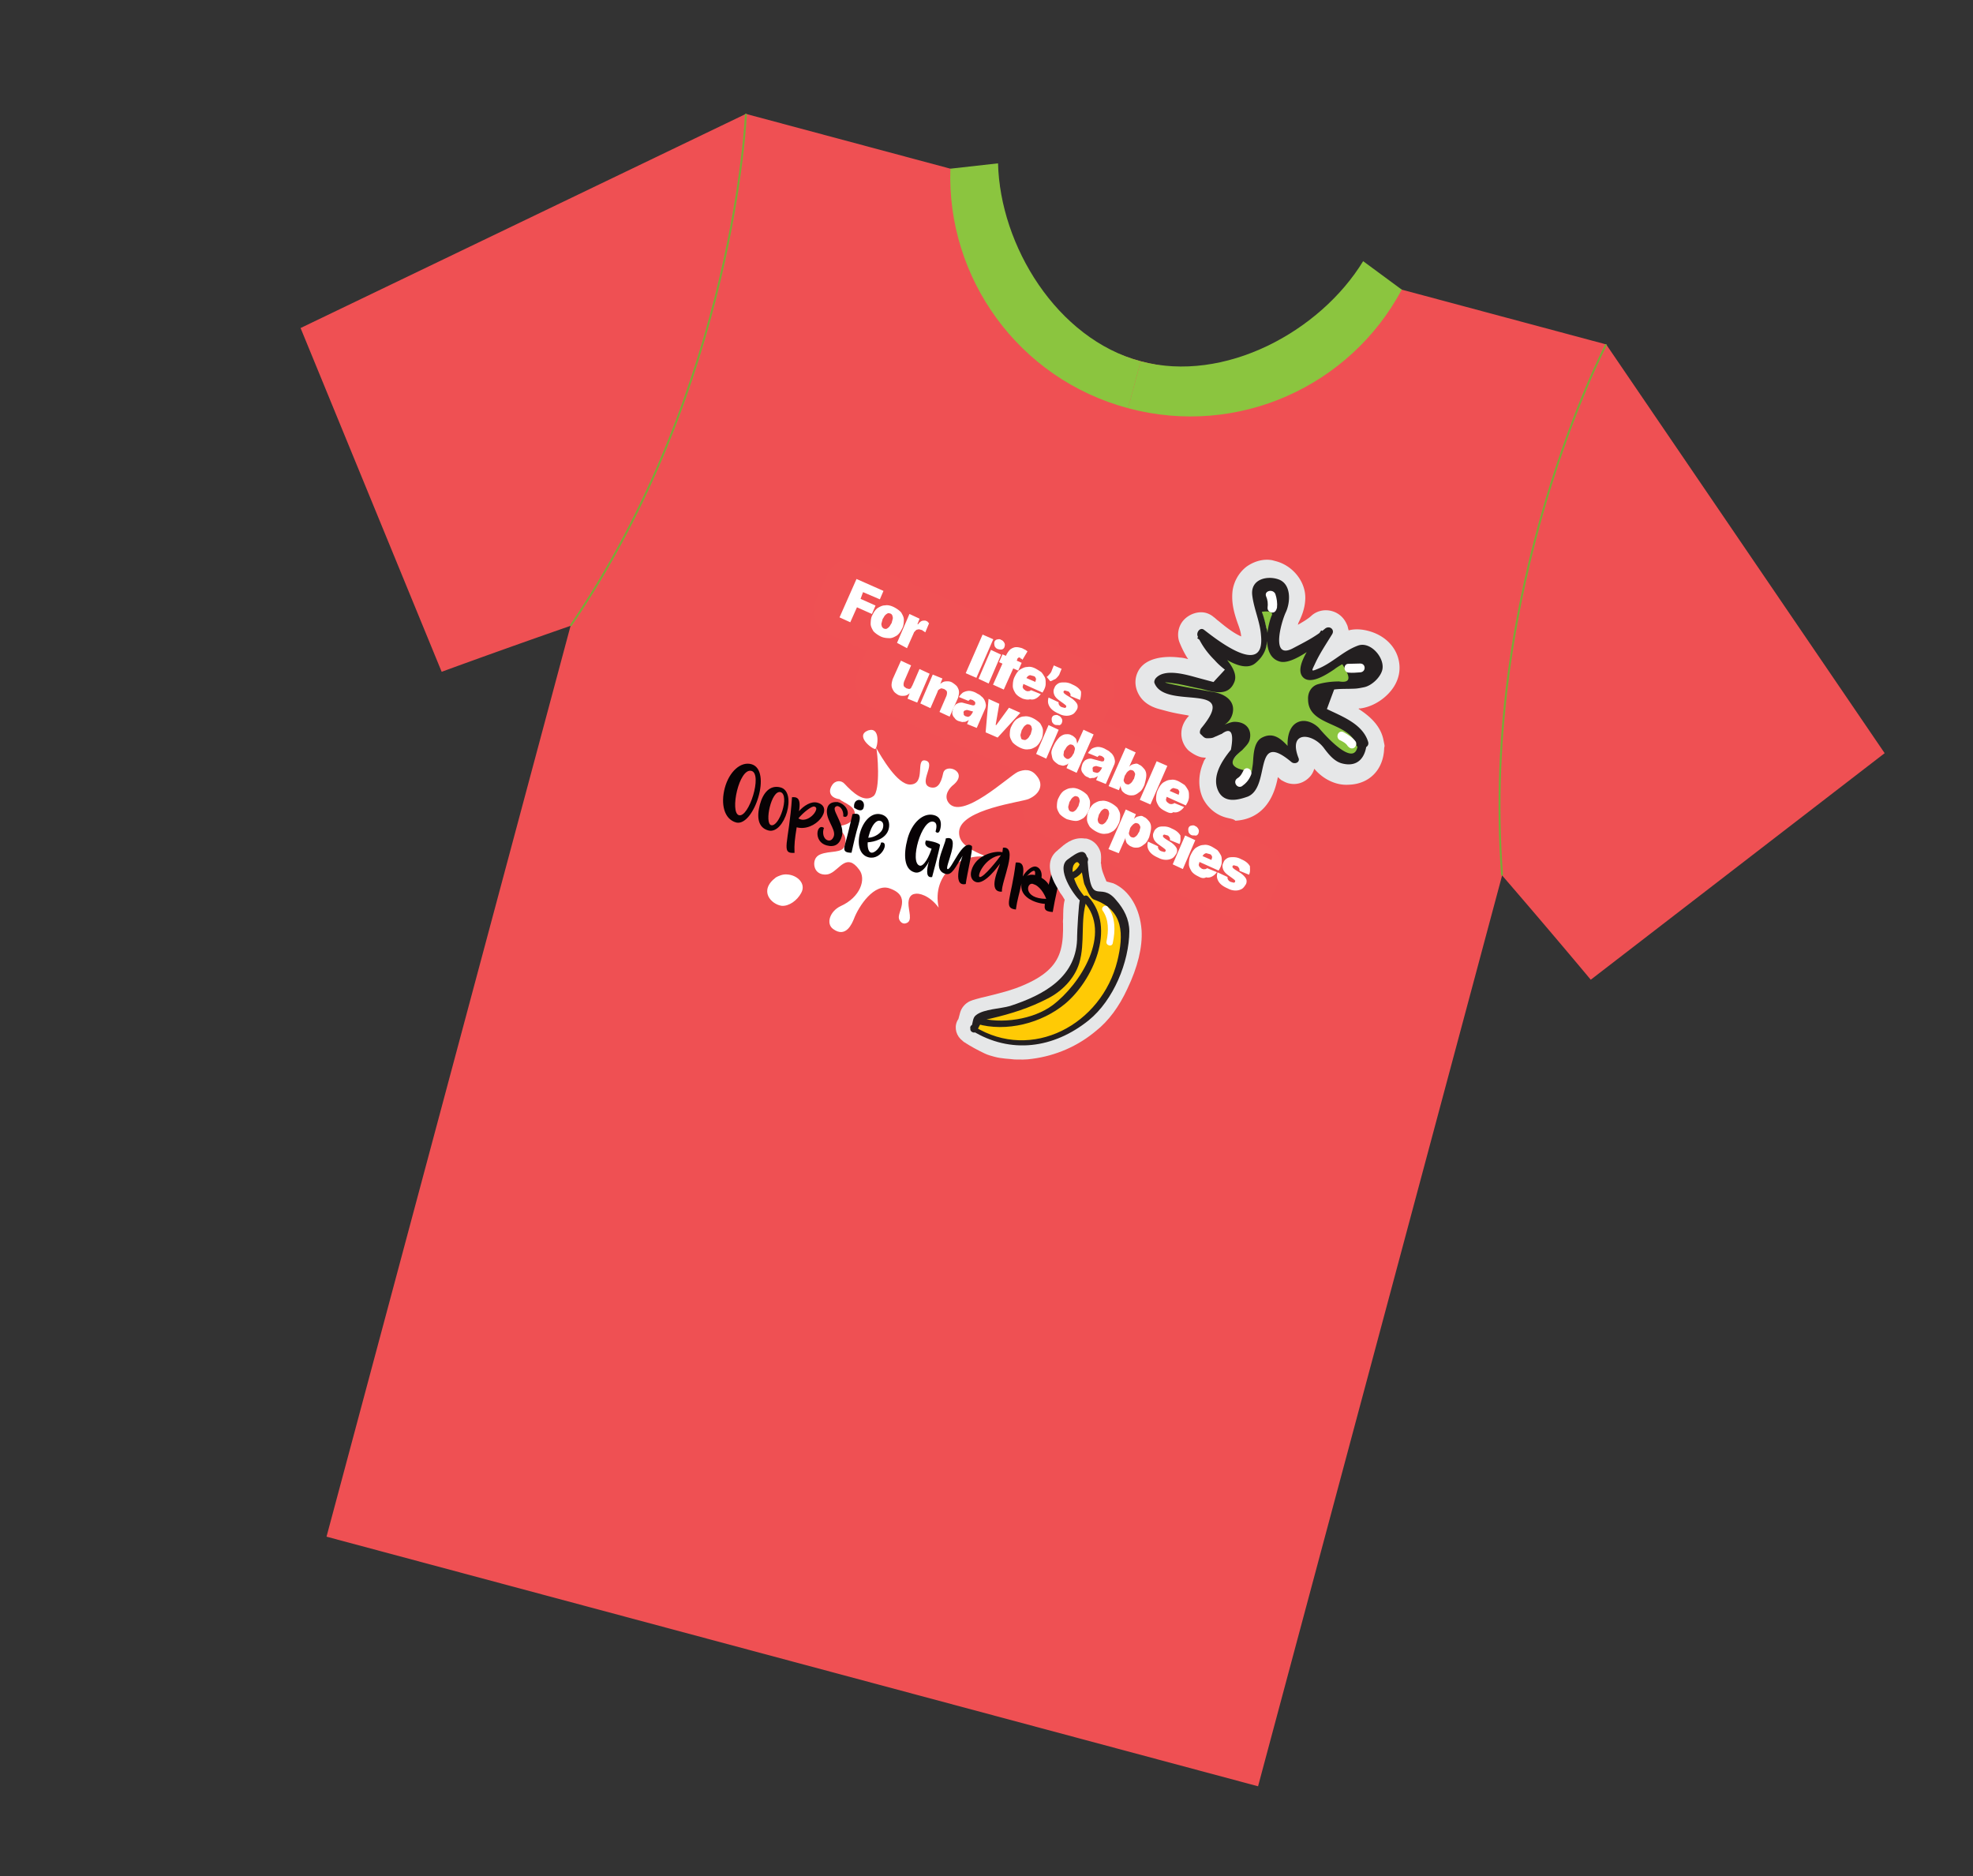 <svg width="652" height="620" viewBox="0 0 652 620" fill="none" xmlns="http://www.w3.org/2000/svg"><rect x="0" y="0" width="652" height="620" fill="#333333" stroke="none"/><g clip-path="url(#clip0)"><path d="M530.786 113.812l-83.674-22.42c-14.2 23.245-42.479 35.4-70.164 27.982-27.685-7.418-46.098-32.085-46.773-59.315L246.5 37.639l-50.854 142.684-87.744 327.467 153.919 41.242 153.919 41.243 87.745-327.467 27.301-148.996z" fill="#EF5053"/><path d="M376.948 119.374c-27.685-7.418-46.461-38.168-47.136-65.399l-15.752 1.766c-1.24 36.03 22.368 69.404 58.73 79.148l4.158-15.515z" fill="#8BC53F"/><path d="M376.948 119.374c27.685 7.418 59.32-9.825 73.52-33.07l12.759 9.406c-16.941 31.822-54.074 48.922-90.436 39.179l4.157-15.515z" fill="#8BC53F"/><path d="M246.501 37.638s-3.664 89.701-57.949 169.163a2851.226 2851.226 0 00-42.601 15.192L99.329 108.397l147.172-70.759zm284.285 76.174s-41.678 79.515-34.396 175.474a2855.634 2855.634 0 0129.297 34.457l97.118-74.859-92.019-135.072z" fill="#EF5053"/><path d="M246.5 37.638s-3.663 89.701-57.948 169.163m342.234-92.989s-41.678 79.515-34.396 175.474" stroke="#78AB37" stroke-width=".628" stroke-miterlimit="10"/><path d="M418.415 279.479l-15.863-6.911 2.862-6.55c1.895-4.592-.04-9.766-4.626-11.66l-36.256-15.923 2.973-6.964c1.894-4.591-.041-9.766-4.626-11.66l-78.076-34.223c-4.586-1.894-9.756.046-11.65 4.638l-3.457 7.943c-1.895 4.592.04 9.766 4.626 11.66l12.104 5.239-2.973 6.963c-1.895 4.592.04 9.766 4.626 11.66l53.51 23.429-2.862 6.549c-1.895 4.592.04 9.767 4.625 11.661l64.224 28.072c4.585 1.894 9.755-.046 11.65-4.638l3.457-7.942c2.197-4.068.111-9.505-4.268-11.343z" fill="#EF5153"/><path d="M324.708 209.695l-5.578 12.754 3.527 1.544 5.578-12.754-3.527-1.544zm-1.341 14.606l4.107-9.542 3.346 1.562-4.107 9.542-3.346-1.562zm6.395-9.816c-.413-.111-.771-.428-1.073-.953-.096-.469-.192-.938-.081-1.352.111-.413.428-.772.897-.868.469-.096.937-.192 1.295.126.413.11.771.428 1.073.952.303.525.192.938.081 1.352a1.177 1.177 0 01-.897.868c-.469.097-.882-.014-1.295-.125zm7.861 4.545l-1.134 2.579-6.334-2.806 1.134-2.579 6.334 2.806zm-9.463 7.22l4.424-9.9c.428-.772.801-1.338 1.381-1.847.524-.303 1.048-.606 1.723-.647.675-.041 1.295.125 1.915.291.413.111.771.428 1.184.539.358.318.771.428.715.635l-1.602 2.675c-.207-.055-.151-.262-.358-.318-.206-.055-.413-.11-.358-.317-.413-.111-.619-.166-.675.041-.262.151-.262.151-.373.565l-4.424 9.9-3.552-1.617zm9.831 4.63c-.978-.484-1.749-.912-2.409-1.754-.453-.787-.907-1.573-.892-2.456.015-.883.086-1.973.57-2.952.483-.979.912-1.751 1.753-2.412.786-.455 1.572-.909 2.454-.895.938-.192 1.764.03 2.742.513.771.429 1.335.801 1.899 1.174.509.58.812 1.105 1.114 1.629.302.525.343 1.2.328 2.083.04.676-.182 1.504-.61 2.276l-.429.772-8.495-3.829.76-2.013 5.357 2.322.222-.827c.055-.207-.096-.469-.247-.731-.151-.263-.358-.318-.771-.429l-.827-.221c-.206-.056-.468.096-.73.247-.262.152-.318.359-.635.717l-.968 1.958-.221.828c-.056.206.095.469.247.731.151.262.564.373.715.635l.62.166c.206.055.469-.096.675-.041l.524-.303 3.195 1.3a4.667 4.667 0 01-1.476 1.378c-.525.303-1.255.551-2.082.329-.73.248-1.557.026-2.383-.195zm12.829-9.865l-.65 1.599c-.11.414-.428.772-.745 1.131-.318.358-.635.716-1.104.812-.524.303-.786.455-1.255.551l-1.169-1.422c.262-.151.58-.51.897-.868.318-.358.635-.717.801-1.337l.65-1.6 2.575 1.134zm6.103 10.281l-3.195-1.299c.056-.207.111-.414-.04-.676.055-.207-.151-.262-.302-.524-.152-.263-.358-.318-.565-.373l-.826-.222c-.207-.055-.469.096-.524.303-.056.207-.056.207.095.469.152.263.358.318.716.635l1.9 1.175c.922.69 1.431 1.27 1.733 1.794.303.525.287 1.408-.085 1.973-.373.565-.746 1.13-1.27 1.433a4.141 4.141 0 01-2.137.537 5.203 5.203 0 01-2.479-.665c-1.391-.594-2.52-1.34-3.124-2.389-.605-1.049-.59-1.932-.313-2.966l3.346 1.562c-.111.413.041.676.192.938.151.262.509.58.922.69l.826.222c.207.055.469-.096.524-.303.056-.207.111-.414-.095-.469-.152-.262-.358-.318-.716-.635l-1.487-1.064c-.922-.69-1.431-1.27-1.678-2.002-.246-.731-.287-1.407.142-2.179.166-.62.745-1.13 1.269-1.433.524-.303 1.2-.344 2.082-.33a5.207 5.207 0 012.479.665c1.391.594 2.313 1.285 2.917 2.334.041.675.026 1.558-.307 2.799zm-55.385-4.862l2.323-5.364 3.346 1.561-4.107 9.542-3.194-1.299.705-1.807c-.579.51-1.103.813-1.779.854-.675.041-1.35.082-2.121-.347-.565-.373-1.129-.746-1.431-1.27-.303-.524-.605-1.049-.645-1.725-.041-.676.126-1.296.347-2.124l2.752-6.136 3.346 1.562-2.323 5.364c-.111.413-.222.827-.126 1.296.095.469.509.58.866.898l.827.221c.206.055.468-.096.73-.248.111-.413.429-.772.484-.978zm8.264 2.214l-2.323 5.364-3.346-1.562 4.107-9.542 3.195 1.3-.706 1.806c.58-.51 1.104-.813 1.779-.854.676-.04 1.351-.081 2.122.347.564.373 1.129.746 1.637 1.326.303.524.605 1.049.645 1.725.041.676-.126 1.296-.347 2.124l-2.752 6.136-3.346-1.562 2.323-5.364c.111-.414.222-.827.126-1.297-.095-.469-.508-.579-.866-.897l-.827-.221c-.206-.056-.468.096-.73.247-.524.303-.58.51-.691.924z" fill="#fff"/><path d="M316.953 238.324c-.62-.166-1.184-.539-1.487-1.063a2.581 2.581 0 01-.756-1.311c-.095-.47.071-1.09.237-1.711.166-.62.484-.979.801-1.337.318-.358.786-.455 1.048-.606.469-.096.938-.192 1.351-.082l1.446.388 1.446.387c.414.111.62.166.882.015.207.055.262-.152.318-.358.055-.207.111-.414-.041-.676-.151-.263-.357-.318-.715-.636l-.827-.221c-.262.151-.524.303-.579.51l-3.195-1.3c.373-.565.69-.923 1.27-1.433a4.661 4.661 0 011.93-.592c.675-.04 1.708.236 2.479.665.565.373 1.184.539 1.693 1.119.565.373.867.897 1.018 1.159.303.525.398.994.494 1.463.096.469-.015.883-.126 1.296l-2.862 6.55-3.195-1.299.595-1.393c-.318.358-.786.454-1.048.606-.262.151-.676.041-1.144.137l-1.033-.277zm2-1.681l.827.221c.206.056.468-.096.73-.247.262-.152.318-.359.635-.717l.429-.772-.414-.111-.413-.111-.413-.11-.413-.111c-.207-.055-.62-.166-.676.041-.206-.056-.468.096-.468.096-.262.152-.262.151-.318.358-.055.207-.11.414.041.676-.111.414.095.469.453.787zm18.232-1.101l-7.508 8.187-3.966-1.728.967-11.048 3.553 1.617-1.21 6.992.207.056 4.198-5.749 3.759 1.673zm-.197 11.476c-.977-.483-1.9-1.174-2.408-1.754-.454-.786-.908-1.573-.892-2.456.015-.883.085-1.972.514-2.744.483-.979.912-1.751 1.753-2.413.786-.454 1.572-.909 2.454-.894.937-.193 1.97.084 2.948.568.978.484 1.9 1.174 2.409 1.754.453.787.907 1.573.892 2.456-.015.883-.086 1.973-.514 2.745-.484.979-.912 1.751-1.754 2.412-.786.455-1.572.909-2.454.895-.937.192-1.97-.085-2.948-.569zm1.134-2.578c.207.055.62.166.882.014.262-.151.524-.303.841-.661.318-.358.429-.772.746-1.13l.388-1.448c.111-.414-.04-.676-.136-1.145-.151-.263-.302-.525-.715-.636-.414-.11-.62-.166-.882-.014-.262.151-.524.303-.842.661-.317.359-.428.772-.746 1.131l-.388 1.448c-.11.413.041.676.136 1.145.096.469.303.524.716.635zm4.278 4.694l4.107-9.542 3.346 1.561-4.107 9.542-3.346-1.561zm6.339-9.609c-.413-.111-.771-.429-1.073-.953-.096-.469-.191-.938-.081-1.352.111-.414.429-.772.897-.868.469-.096.938-.193 1.295.125.414.111.771.428 1.074.953.302.524.191.938.08 1.352-.11.413-.428.772-.897.868-.413-.111-.881-.015-1.295-.125zm1.124 13.16c-.564-.373-1.129-.746-1.638-1.325-.509-.58-.549-1.256-.741-2.194-.191-.938.293-1.917.776-2.896.54-1.186 1.175-1.903 1.809-2.62.58-.51 1.366-.964 2.041-1.005.676-.041 1.351-.081 1.915.292.413.11.771.428 1.129.745.358.318.509.58.605 1.049.095.469.247.732.136 1.145l2.156-4.743 3.346 1.562-5.613 12.685-3.346-1.561.65-1.6c-.318.359-.58.51-1.048.606a1.629 1.629 0 01-1.144.137l-1.033-.277zm2.524-1.984c.414.111.62.166.882.015.262-.152.524-.303.842-.662.317-.358.428-.772.746-1.13l.332-1.241c.111-.414-.04-.676-.191-.938-.151-.263-.303-.525-.716-.636-.413-.11-.62-.166-.882-.014-.262.151-.524.303-.841.661-.318.359-.429.772-.746 1.131-.317.358-.222.827-.333 1.241-.11.414.041.676.192.938.151.262.358.318.715.635zm7.212 6.145c-.62-.166-1.185-.539-1.487-1.064a2.577 2.577 0 01-.756-1.311c-.095-.469.071-1.089.237-1.71.166-.621.484-.979.801-1.337.318-.359.786-.455 1.048-.606.469-.097.938-.193 1.351-.082l1.446.388 1.446.387c.414.111.62.166.882.015.207.055.262-.152.318-.359.055-.207.111-.413-.041-.676-.151-.262-.357-.317-.715-.635l-.827-.221c-.262.151-.524.303-.579.51l-3.195-1.3c.373-.565.69-.923 1.27-1.433a4.661 4.661 0 011.93-.592c.675-.041 1.708.236 2.479.664.565.373 1.184.54 1.693 1.119.565.373.867.898 1.018 1.16.303.524.398.993.494 1.463.096.469-.015.882-.126 1.296l-2.862 6.55-3.195-1.3.595-1.392c-.318.358-.786.454-1.048.606-.262.151-.676.041-1.144.137-.262.151-.676.04-1.033-.277zm2-1.681l.827.221c.206.056.468-.096.73-.247.262-.152.318-.359.635-.717l.429-.772-.414-.111-.413-.111-.413-.11-.413-.111c-.207-.056-.62-.166-.676.041-.206-.056-.468.096-.468.096-.262.151-.262.151-.318.358-.055.207-.111.414.041.676-.167.621.247.731.453.787zm4.747 4.597l5.614-12.685 3.346 1.561-2.157 4.744c.317-.359.579-.51.841-.662.262-.151.731-.247 1.2-.344a1.36 1.36 0 011.239.333c.62.166 1.129.745 1.638 1.325.509.58.756 1.311.741 2.194-.015.883-.293 1.917-.625 3.159-.539 1.185-.968 1.957-1.754 2.412-.579.51-1.365.964-2.041 1.005-.675.041-1.35.082-2.121-.347-.413-.11-.771-.428-1.129-.745-.357-.318-.509-.58-.604-1.049a1.633 1.633 0 01-.136-1.145l-.651 1.599-3.401-1.355zm5.352-3.444l-.333 1.242c-.111.413.04.676.192.938.151.262.302.524.715.635.413.111.62.166.882.015.262-.152.524-.303.841-.662.318-.358.429-.772.746-1.13l.333-1.241c.111-.414-.041-.676-.192-.939-.151-.262-.302-.524-.715-.635-.413-.111-.62-.166-.882-.014-.262.151-.524.303-.842.661-.317.358-.428.772-.745 1.13zm10.534-4.774l-5.578 12.754 3.527 1.544 5.578-12.754-3.527-1.544zm3.116 16.636c-.977-.484-1.748-.912-2.408-1.754-.454-.787-.907-1.574-.892-2.457.015-.882.085-1.972.569-2.951.484-.979.912-1.751 1.754-2.412.786-.455 1.572-.909 2.454-.895.937-.192 1.763.029 2.741.513.771.428 1.335.801 1.9 1.174.509.58.811 1.104 1.113 1.629.303.524.343 1.2.328 2.083.04.676-.181 1.503-.61 2.276l-.428.772-8.496-3.829.761-2.013 5.356 2.322.222-.827c.056-.207-.096-.47-.247-.732s-.358-.317-.771-.428l-.826-.222c-.207-.055-.469.097-.731.248-.262.152-.317.358-.635.717l-.967 1.958-.222.827c-.055.207.096.469.247.732.151.262.564.373.716.635l.619.166c.207.055.469-.096.676-.041l.524-.303 3.194 1.299a4.648 4.648 0 01-1.476 1.379c-.524.303-1.255.55-2.081.329-.58.51-1.406.288-2.384-.195zm-32.784 2.523c-.978-.484-1.9-1.174-2.409-1.754-.453-.787-.907-1.573-.892-2.456.015-.883.086-1.973.514-2.745.484-.979.912-1.751 1.754-2.412.786-.455 1.572-.909 2.454-.895.937-.192 1.97.085 2.948.569.977.483 1.9 1.174 2.408 1.754.454.786.908 1.573.892 2.456-.015.883-.085 1.972-.514 2.744-.483.979-.912 1.751-1.753 2.413-.786.454-1.572.909-2.454.894-.882-.014-1.708-.236-2.948-.568zm1.34-2.523c.207.055.62.166.882.014.262-.151.524-.303.842-.661.317-.358.428-.772.745-1.13l.388-1.448c.111-.414-.04-.676-.136-1.145-.151-.263-.302-.525-.715-.636-.413-.11-.62-.166-.882-.014-.262.151-.524.303-.842.661-.317.359-.428.772-.745 1.131l-.388 1.448c-.111.413.04.676.136 1.145.151.262.302.524.715.635z" fill="#fff"/><path d="M362.506 274.919c-.977-.484-1.899-1.174-2.408-1.754-.454-.787-.907-1.573-.892-2.456.015-.883.085-1.973.514-2.745.483-.979.912-1.751 1.753-2.412.786-.455 1.572-.909 2.454-.895.938-.192 1.971.085 2.948.569.978.483 1.9 1.174 2.409 1.754.453.786.907 1.573.892 2.456-.015.883-.086 1.972-.514 2.744-.484.979-.912 1.751-1.754 2.413-.786.454-1.572.909-2.454.894-.937.192-1.97-.084-2.948-.568zm1.134-2.578c.207.055.62.166.882.014.262-.151.524-.303.841-.661.318-.359.429-.772.746-1.131l.388-1.448c.111-.414-.04-.676-.136-1.145-.151-.262-.302-.524-.715-.635-.414-.111-.62-.166-.882-.015-.262.152-.524.303-.842.662-.317.358-.428.772-.746 1.13l-.388 1.448c-.11.414.041.676.137 1.145.151.263.508.58.715.636zm2.661 8.251l5.724-13.1 3.346 1.562-.65 1.599c.317-.358.579-.51.841-.661.263-.152.731-.248 1.2-.344.468-.096.882.015 1.239.332.62.166 1.129.746 1.638 1.326.509.58.756 1.311.741 2.194-.015.883-.292 1.917-.625 3.158-.539 1.186-.967 1.958-1.754 2.413-.579.51-1.365.964-2.04 1.005-.676.041-1.351.081-2.122-.347-.413-.111-.771-.428-1.129-.746-.357-.317-.509-.58-.604-1.049a1.637 1.637 0 01-.136-1.145l-2.268 5.157-3.401-1.354zm7.12-6.74l-.333 1.242c-.111.413.041.676.192.938.151.262.302.524.715.635.414.111.62.166.882.015.262-.152.524-.303.842-.662.317-.358.428-.772.745-1.13l.333-1.241c.111-.414-.04-.676-.191-.939-.152-.262-.303-.524-.716-.635-.413-.111-.62-.166-.882-.014-.262.151-.524.303-.841.661-.318.358-.635.717-.746 1.13zm16.362 5.05l-3.195-1.3c.056-.207.111-.413-.04-.676.055-.206-.151-.262-.303-.524-.151-.262-.357-.318-.564-.373l-.826-.221c-.207-.056-.469.096-.524.303-.056.206-.056.206.095.469.152.262.358.317.716.635l1.9 1.174c.922.691 1.431 1.27 1.733 1.795.302.524.287 1.407-.086 1.972-.372.566-.745 1.131-1.269 1.434a4.141 4.141 0 01-2.137.536 5.214 5.214 0 01-2.479-.664c-1.391-.595-2.52-1.341-3.124-2.39-.605-1.048-.59-1.931-.313-2.966l3.346 1.562c-.111.414.04.676.192.938.151.262.508.58.922.691l.826.221c.207.056.469-.096.524-.303.056-.207.111-.414-.096-.469-.151-.262-.357-.317-.715-.635l-1.487-1.064c-.922-.69-1.431-1.27-1.678-2.001-.247-.731-.287-1.407.141-2.18.167-.62.746-1.13 1.27-1.433.524-.303 1.2-.344 2.081-.329a5.206 5.206 0 012.48.664c1.39.594 2.313 1.285 2.917 2.334-.015.883.177 1.821-.307 2.8zm-2.243 6.716l4.107-9.542 3.346 1.561-4.107 9.542-3.346-1.561zm6.34-9.609c-.414-.111-.771-.429-1.074-.953-.096-.469-.191-.938-.08-1.352.11-.414.428-.772.897-.868.468-.097.937-.193 1.295.125.413.111.771.428 1.073.953.302.524.191.938.081 1.352a1.18 1.18 0 01-.897.868c-.414-.111-.882-.015-1.295-.125zm2.308 13.699c-.978-.483-1.749-.912-2.409-1.754-.454-.786-.907-1.573-.892-2.456.015-.883.086-1.972.569-2.951.484-.979.913-1.751 1.754-2.413.786-.454 1.572-.909 2.454-.894.937-.192 1.764.029 2.741.513.771.428 1.336.801 1.9 1.174.509.58.811 1.104 1.114 1.629.302.524.342 1.2.327 2.083.041.676-.181 1.503-.609 2.275l-.429.772-8.496-3.828.761-2.013 5.357 2.322.221-.828c.056-.207-.095-.469-.246-.731-.152-.262-.358-.318-.771-.428l-.827-.222c-.206-.055-.468.096-.73.248-.263.151-.318.358-.635.717l-.968 1.958-.222.827c-.055.207.096.469.247.731.151.263.565.373.716.636l.62.166c.206.055.468-.097.675-.041l.524-.303 3.195 1.299a4.658 4.658 0 01-1.477 1.378c-.524.303-1.254.551-2.081.33-.786.454-1.612.233-2.383-.196z" fill="#fff"/><path d="M412.751 289.047l-3.195-1.299c.056-.207.111-.414-.04-.676.055-.207-.151-.262-.302-.525-.151-.262-.358-.317-.565-.373l-.826-.221c-.207-.055-.469.096-.524.303-.056.207-.056.207.096.469.151.262.357.318.715.635l1.9 1.174c.922.691 1.431 1.271 1.733 1.795.303.525.288 1.407-.085 1.973-.373.565-.746 1.13-1.27 1.433a4.132 4.132 0 01-2.137.536 5.202 5.202 0 01-2.479-.664c-1.391-.594-2.52-1.34-3.124-2.389-.605-1.049-.59-1.932-.313-2.966l3.346 1.561c-.111.414.041.676.192.939.151.262.509.579.922.69l.826.222c.207.055.469-.097.524-.303.056-.207.111-.414-.095-.469-.151-.263-.358-.318-.716-.636l-1.486-1.063c-.923-.691-1.432-1.27-1.678-2.002-.247-.731-.288-1.407.141-2.179.166-.621.745-1.131 1.269-1.434.525-.303 1.2-.343 2.082-.329a5.217 5.217 0 012.479.664c1.391.595 2.313 1.285 2.918 2.334-.016.883.176 1.821-.308 2.8zm-135.32-85.036l5.614-12.686 8.909 3.939-1.19 2.786-5.563-2.378-.816 2.22 4.943 2.212-1.189 2.785-4.943-2.211-2.212 4.95-3.553-1.617zm13.59 6.302c-.977-.484-1.899-1.174-2.408-1.754-.454-.787-.907-1.574-.892-2.456.015-.883.085-1.973.514-2.745.484-.979.912-1.751 1.753-2.412.786-.455 1.573-.91 2.454-.895.938-.192 1.971.085 2.948.568.978.484 1.9 1.174 2.409 1.754.453.787.907 1.574.892 2.456-.015.883-.086 1.973-.514 2.745-.484.979-.912 1.751-1.754 2.412-.786.455-1.572.909-2.454.895-.882-.015-1.97-.085-2.948-.568zm1.134-2.579c.207.056.62.166.882.015.262-.152.524-.303.842-.662.317-.358.428-.772.745-1.13l.388-1.448c.111-.414-.04-.676-.136-1.145-.151-.262-.302-.525-.715-.635-.413-.111-.62-.166-.882-.015-.262.152-.524.303-.842.661-.317.359-.428.773-.745 1.131l-.388 1.448c-.111.414.04.676.136 1.145.151.262.509.58.715.635zm4.279 4.694l4.106-9.542 3.346 1.561-.705 1.807.207.055c.372-.565.952-1.075 1.421-1.171.468-.096 1.143-.137 1.501.18.207.056.207.056.358.318.207.055.151.262.358.318l-1.245 2.992c-.206-.055-.358-.318-.564-.373-.207-.055-.358-.318-.565-.373l-1.033-.277c-.262.152-.675.041-.992.399-.318.359-.58.51-.691.924l-2.212 4.95-3.29-1.768z" fill="#fff"/><path fill-rule="evenodd" clip-rule="evenodd" d="M282.002 270.42c-1.34 2.523-5.13 2.616-6.687 2.643.564.373 5.261 1.853 3.835 6.348-.721 2.69-4.853 1.582-8.093 2.931-2.247.95-2.237 3.392-1.688 4.648.947 2.249 3.799 2.348 5.11 1.59 3.033-1.404 5.356-6.768 9.413-1.247 2.489 3.106.413 9.202-6.123 12.106-3.557 1.708-4.873 5.79-2.464 7.544 4.253 3.135 6.259-1.871 6.853-3.263 1.577-4.234 6.798-12.147 12.003-10.087 7.065 2.558 2.359 7.727 2.893 9.865.191.938 1.209 2.098 2.464 1.547 2.192-.743.64-4.041.685-6.689.086-1.973.983-2.841 2.127-2.978 1.199-.344 4.767.39 7.861 4.545-2.354-11.051 7.316-18.216 16.215-16.718-7.629-2.931-9.665-5.25-9.453-8.519.645-7.366 20.973-9.679 23.014-10.684 3.764-1.652 5.064-4.852 2.519-7.751-1.829-2.263-4.117-1.99-6.102-1.191-3.034 1.404-18.806 16.467-23.054 10.008-1.567-2.416.655-4.924 1.759-5.737 5.16-4.382-2.676-7.368-3.412-3.796-.791 3.779-2.061 5.212-4.334 4.603-4.076-1.314 2.107-7.861-1.405-8.802-3.719-.996.332 7.849-5.221 7.913-4.203-.017-9.342-8.933-11.157-12.079.399.993 1.522 14.154-.947 15.931-3.048 2.287-6.777-1.151-9.529-4.105-1.018-1.16-2.988-1.244-4.107.451-1.063 1.489-1.315 4.082 2.515 4.665.811 1.104 6.651 2.448 4.51 6.308zm-17.234 24.649c1.713-3.089-1.3-5.891-4.565-6.101-1.502-.181-3.019.521-3.805.976-5.835 4.423-1.502 8.909 1.915 9.381 2.384.196 5.115-1.733 6.455-4.256z" fill="#fff"/><path fill-rule="evenodd" clip-rule="evenodd" d="M289.243 247.528c.841-.661 1.788-7.502-2.334-6.168-4.439 1.693 1.039 6.043 2.334 6.168z" fill="#fff"/><path fill-rule="evenodd" clip-rule="evenodd" d="M341.302 292.074c2.273.609 3.784 3.231 4.429 4.956-7.73-.076-6.495-5.51-4.429-4.956zm3.986 6.611c-.126 1.297-.459 2.538 2.6 2.692.751-4.455 2.041-10.095 3.205-14.44.887-3.309-.282-4.731-2.212-4.14 0 0-1.9 7.916-2.343 9.571-.398-.993-2.187-2.581-4.46-3.19-1.859-.498-3.845.3-4.455 2.576-1.012 4.606 4.4 6.721 7.665 6.931zm-32.734-21.631c-.252 2.593-5.004 10.411-.046 11.739 2.066.554 3.256-2.232 5.604-6.037 0 0-3.916 10.48 1.033 9.367.363-3.006 2.429-11.543 2.031-12.537-3.069-2.596-6.778 7.94-8.018 7.608-1.295-.126 4.868-11.556-.604-10.14zm18.221 5.548c-.746 1.13-5.785 7.54-7.024 7.208-1.033-.277 1.773-6.62 7.024-7.208zm-9.791 5.137c-.499 1.861.202 3.379 1.648 3.767 2.892.775 7.145-5.18 7.836-6.104-.388 1.448-4.314 9.487.62 9.256-.202-3.379 5.603-15.127.352-14.538l-.181 1.503c-2.273-.609-8.834.737-10.275 6.116zm-57.143-17.307c1.643-1.999 4.429-4.135 5.256-3.913.206.055.826.221.604 1.049-.499 1.861-3.603 4.355-5.86 2.864zm-1.285 11.406c-.106-2.91.076-4.414.715-8.455 6.199 1.661 12.618-6.596 6.833-8.146-2.066-.554-4.479 1.017-6.067 2.808.807-4.661-.957-4.691-2.308-4.609-1.043 15.463-3.9 18.688.827 18.402z" fill="#070204"/><path fill-rule="evenodd" clip-rule="evenodd" d="M254.826 272.672c-2.273-.609.045-11.739 3.144-10.908 3.044 1.037-.458 11.628-3.144 10.908zm3.119-12.467c-3.512-.941-5.79 1.774-6.843 5.705-1.053 3.93-.7 7.572 2.812 8.513 5.372 1.44 9.61-12.723 4.031-14.218z" fill="#070204"/><path fill-rule="evenodd" clip-rule="evenodd" d="M244.193 269.379c-3.099-.83.01-15.739 4.142-14.632 3.719.997-.836 15.518-4.142 14.632zm4.077-16.866c-3.512-.941-7.307 2.476-8.748 7.855-1.386 5.171-.333 10.331 3.8 11.439 5.84 1.343 11.972-17.412 4.948-19.294zm25.125 14.492c-.943 3.517 2.842 6.748 2.177 9.231-.111.413-.706 1.806-1.945 1.474-1.653-.443-1.925-2.733-1.331-4.126-2.408-1.754-3.658 4.563.887 5.781 2.686.719 4.314-.397 5.034-3.086.942-3.516-2.771-7.837-2.383-9.285.111-.414.635-.717 1.048-.606 1.653.442 1.925 2.733 1.758 3.353 2.107 1.23 2.5-3.543-1.839-4.705-.882-.015-2.852-.099-3.406 1.969zm7.997 14.781c.222-.828.791-3.779 1.678-7.089.887-3.31 2.394-6.453-1.355-5.684-.278 1.034-.958 4.399-1.956 8.123-.831 3.103-1.688 4.647 1.633 4.65zm.877-14.842c1.128.746 2.519 1.34 3.058.154 1.149-3.461-3.618-3.851-3.058-.154z" fill="#070204"/><path fill-rule="evenodd" clip-rule="evenodd" d="M291.153 278.415c-.182 1.503-2.087 3.654-3.326 3.321-.62-.166-1.225-1.215-1.084-3.394 2.026-.122 6.037-1.043 6.924-4.353.499-1.862.02-4.207-2.459-4.871-6.405-1.717-10.643 12.446-4.238 14.163 4.339 1.162 7.201-5.388 4.183-4.866zm-.293-7.173c.827.221 1.28 1.008.892 2.456s-2.595 3.074-4.827 3.141l.221-.828c.943-3.517 2.475-5.102 3.714-4.769zm17.295 8.181c-1.053 3.93-2.973 6.963-4.213 6.631-3.512-.941.63-15.573 4.555-14.521 1.24.332 1.059 1.836.671 3.284 0 0 1.018 1.159 1.516-.703.499-1.861.434-4.096-2.045-4.76-3.513-.941-7.307 2.476-8.748 7.855-1.386 5.171-1.159 10.11 2.353 11.051 3.719.996 6.238-6.754 6.42-8.257l-.509-.58z" fill="#070204"/><path fill-rule="evenodd" clip-rule="evenodd" d="M310.649 279.204c-.453-.786-3.815-1.465-4.696-1.48-.706 1.807.685 2.401 2.338 2.844-.167.621-4.011 10.011-.262 9.242.443-1.655 2.328-8.688 2.62-10.606zm31.142 8.567c.619.166.065 2.234-.283 4.358 3.1.831 3.77-4.976.877-5.751-1.239-.332-3.184 1.142-4.414 3.252.806-4.662-.957-4.691-2.308-4.61-1.507 12.234-4.253 15.046.045 15.533.474-3.421 1.124-5.02 1.694-7.972 1.451-2.937 3.562-5.032 4.389-4.81z" fill="#070204"/><path d="M405.187 270.17c-3.306-.886-6.017-3.164-7.624-6.256-1.703-3.56-1.628-7.974.101-11.945.166-.621.483-.979.856-1.545-.413-.11-1.088-.069-1.708-.236-1.446-.387-2.781-1.188-4.061-2.196-1.583-1.533-2.53-3.782-2.334-6.168.142-2.18 1.316-4.082 2.53-5.309l-.62-.166c-2.121-.347-4.449-.749-6.722-1.358l-2.066-.553-.413-.111c-1.653-.443-4.903-1.536-6.717-4.682-1.663-2.885-1.507-5.947.04-8.415 3.356-5.087 11.746-4.169 13.454-3.933.882.014 1.915.291 2.742.513-1.114-1.629-2.117-3.671-2.913-5.659-.892-2.456-.322-5.407 1.527-7.35 1.849-1.944 4.772-2.934 7.251-2.27.827.221 1.804.705 2.52 1.34.564.373 1.073.953 1.637 1.326 2.354 1.961 4.913 3.977 7.488 5.11-.08-1.352-.574-2.814-1.219-4.539-.988-2.925-2.071-6.32-1.638-10.416a12.277 12.277 0 014.601-8.08c2.469-1.777 5.598-2.712 8.546-2.144l1.24.332c5.785 1.55 10.048 7.127 9.64 12.782-.157 3.062-1.29 5.641-2.258 7.599l-.166.62c1.572-.909 3.144-1.818 4.303-2.837 1.794-1.737 4.399-2.369 6.879-1.705 2.272.609 4.061 2.197 5.008 4.446.303.525.343 1.201.59 1.932 2.137-.536 4.314-.396 6.586.213 4.752 1.273 8.33 4.449 9.66 8.574 1.084 3.395.61 6.815-1.31 9.848-2.293 3.599-6.652 6.643-11.227 7.191-.207-.055-.207-.055-.469.096 2.822 1.865 7.282 5.055 8.28 10.422l.287 1.407c.096.47.04.676-.071 1.09-.176 7.27-4.978 11.969-11.675 12.17a12.058 12.058 0 01-3.885-.376c-2.686-.719-5.357-2.322-7.544-4.903-.222.827-.705 1.806-1.34 2.523-1.905 2.15-4.566 2.989-7.252 2.27-.826-.222-1.597-.65-2.368-1.078l-1.073-.953c-2.348 12.895-10.673 14.212-14.049 14.416-.509-.58-1.804-.705-3.044-1.037z" fill="#E6E7E8"/><path d="M450.695 245.78c-.227-4.938-11.932-9.183-13.777-10.564-.771-.429-4.359-6.046-.07-8.001 2.509-1.101 8.42-.848 11.121-1.011 4.203.017 8.259-3.552 7.7-7.249-.232-1.614-5.034-6.005-8.663-3.208-13.353 10.168-14.381 6.567-14.381 6.567-.811-1.104.736-3.572 6.51-13.554-2.428 2.453-13.585 8.554-14.618 8.278-1.446-.388-2.52-1.341-2.6-2.693-.217-2.497-.529-5.463.136-7.945 1.108-4.137 5.054-7.293 2.071-11.861-1.567-2.416-5.81-3.109-7.468-.227-1.602 2.674-.408 5.655.428 8.318.439 1.669 1.084 3.394 1.467 5.271.806 4.428-.706 10.896-5.322 10.768-2.852-.099-8.193-3.304-15.57-8.828 1.33 4.126 7.866 10.311 8.637 10.739 1.486 1.064 2.076 2.996 1.426 4.595-.706 1.807-2.485 2.66-4.399 2.369-6.667-1.565-18.746-5.245-19.839-1.99-.444 1.655 13.731 4.123 20.096 5.163 1.708.236 2.932 1.451 3.371 3.12.534 2.139-.696 4.248-2.681 5.047-1.255.55-2.661.839-3.502 1.5-.786.455-3.724 2.328-1.396 2.73 1.708.236 4.853-1.582 6.369-2.284 2.041-1.005 4.425-.81 6.269.571.922.691 1.209 2.098.519 3.021-1.325 1.641-3.023 3.846-3.769 4.977-2.222 2.508-4.833 6.465-4.424 9.9.64 5.049 7.281 5.055 9.781 1.512 2.126-2.977 2.257-7.598 2.731-11.019.166-.62.388-1.448.403-2.331.292-1.917 1.92-3.033 3.89-2.948l.207.055c1.088.07 2.066.554 2.726 1.396 1.32 1.684 3.3 4.21 4.636 5.011-.303-.524-.645-1.725-.933-3.132-.589-1.932 1.623-6.882 1.623-6.882 4.223-4.19 10.229 5.623 10.89 6.465 2.433 3.313 4.444 4.074 6.47 3.951 2.756-.37 4.081-2.01 3.935-5.597z" fill="#8BC53F"/><path d="M452.157 245.285c-1.714-6.002-8.572-8.505-13.666-10.978a761.02 761.02 0 012.393-6.454c1.613-.233 3.376-.204 4.934-.23 2.232-.067 2.438-.012 4.782-.493 2.549-.425 5.502-3.181 6.167-5.664 1.054-3.93-3.829-9.673-8.007-8.131-4.908 1.788-8.4 5.731-13.363 7.726-2.248.95-1.93.592-.907-1.573 1.617-3.557 3.799-6.742 5.774-9.982.857-1.544-.987-2.925-2.408-1.754-3.16 2.701-6.979 4.56-10.592 6.474-7.489 3.98-3.845-8.79-2.339-11.934 1.562-3.351 1.875-9.475-2.615-10.9-3.663-1.203-9.08.006-8.496 5.262.544 4.58 2.55 8.665 2.888 13.19 1.562 14.83-16.04.358-18.806-1.713-1.28-1.008-2.661.839-2.112 2.095 1.401 3.035 3.175 5.506 5.624 7.936 1.018 1.16 2.091 2.113 3.371 3.121-1.27 1.433-2.484 2.66-3.754 4.093l-4.958-1.328c-3.513-.941-11.253-3.459-14.221.18-.373.565-.539 1.186-.237 1.71 3.845 8.791 28.401-1.037 15.314 14.746-.373.565-.65 1.6-.085 1.973.715.635 1.169 1.422 2.313 1.285.881.014 1.557-.027 2.343-.481.73-.248 1.516-.702 2.247-.95 3.049-2.287 4.107-.451 3.024 5.245-2.968 3.639-6.642 9.084-3.976 14.011 2.116 3.671 6.389 2.599 9.574 1.457 7.735-3.249 1.522-22.208 14.361-11.45 1.074.952 3.059.154 2.359-1.364-3.528-9.149 4.862-8.231 8.561-3.027 1.472 1.946 3.301 4.21 5.78 4.874 5.372 1.44 7.871-2.103 8.209-6.669.085-1.972-2.822-1.865-2.908.108-.579 9.6-12.477-4.674-12.986-5.253-1.582-1.533-3.95-2.611-6.087-2.075-5.004 1.32-4.671 9.169-3.23 12.881l2.358-1.363c-3.426-2.914-6.435-9.041-11.882-6.067-2.62 1.515-2.64 5.723-2.837 8.109-.07 1.09-.292 1.917-.363 3.007-7.301-.848-8.249-3.097-3.199-7.066.952-1.075 2.111-2.095 2.444-3.336.886-3.31-1.039-6.043-5.035-6.005-1.763-.029-7.155 2.739-4.384 1.486 1.724-.647 3.2-2.025 3.755-4.093 1.164-4.345-2.636-6.693-6.466-7.276-4.656-.804-9.312-1.608-13.913-2.619-5.84-1.343 4.354.28 2.646.044 2.535.457 5.014 1.121 7.549 1.579 3.925 1.052 8.828 2.587 10.778-2.212 2.323-5.363-8.4-12.449-10.144-16.686-.635.717-1.476 1.378-2.111 2.095 3.331 2.445 14.104 12.648 19.264 8.266 2.001-1.681 3.437-3.735 3.745-6.535.236-1.71.473-3.421-.172-5.146-.383-1.876-.821-3.545-1.466-5.27 2.756-.37 3.94.169 3.139 1.506-1.522 4.027-3.134 13.35 2.857 14.956 4.339 1.162 12.921-6.072 16.025-8.566-.716-.635-1.431-1.271-2.409-1.754-1.602 2.674-9.015 11.331-6.279 15.168 2.434 3.313 8.421-.848 10.572-2.267.842-.661 1.628-1.116 2.676-1.722 2.983 4.569 2.746 6.279-1.083 5.696-2.439.012-4.727.286-7.126.973-2.192.743-3.215 2.908-3.094 4.936 0 9.09 13.782 7.24 16.03 15.381 1.376 1.477 4.243.693 3.86-1.183z" fill="#231F20"/><path d="M418.374 196.989c.55 1.256.686 2.401.504 3.904-.015.883.701 1.518 1.583 1.533.881.015 1.31-.758 1.531-1.585.182-1.503-.05-3.118-.544-4.58-.851-1.78-3.719-.997-3.074.728zm24.249 47.515c.977.484 2.161 1.023 2.766 2.072.509.579 1.28 1.008 2.066.553.524-.303 1.008-1.282.554-2.068-.962-1.367-2.504-2.224-3.84-3.025-1.693-1.119-3.033 1.405-1.546 2.468zm3.078-22.233c1.295.125 2.439-.012 3.79-.094 2.026-.122 1.92-3.033-.106-2.91-1.35.081-2.439.011-3.789.093-1.764-.029-1.658 2.881.105 2.911zm-34.799 32.358c-.484.979-.968 1.958-2.016 2.564-1.628 1.116-.06 3.531 1.512 2.622 1.365-.965 2.318-2.04 2.968-3.639.912-1.751-1.552-3.298-2.464-1.547z" fill="#fff"/><path d="M328.649 349.213c-1.033-.277-2.273-.609-3.25-1.093-2.162-1.023-4.682-2.363-6.939-3.855l-1.074-.953c-1.733-1.794-2.101-4.553-.665-6.608l.167-.62.388-1.448c.443-1.655 1.713-3.089 3.23-3.791 1.254-.55 2.66-.839 3.86-1.183l.468-.096c4.742-1.168 9.69-2.281 14.241-4.388 6.797-3.056 10.179-6.584 11.453-11.342.721-2.689.822-5.545.771-8.662-.095-.469.031-1.766.031-1.766.03-1.766-.036-4 .519-6.069-.454-.787-.907-1.573-1.416-2.153l-1.361-2.36c-3.628-6.293-2.011-9.851.252-11.684.262-.151.317-.358.579-.509 1.739-1.53 4.374-3.928 8.053-3.607.413.11.882.014 1.295.125 2.066.553 3.648 2.086 4.389 4.28.343 1.2.217 2.497.202 3.38-.056.207-.111.413.04.676.121 2.027.821 3.545 1.769 5.795l1.033.277 1.239.332c5.357 2.322 8.834 8.353 9.333 15.582.322 5.407-1.245 12.082-4.742 19.349-2.64 5.722-6.148 10.547-10.355 13.854-6.002 5.043-13.268 8.196-21.069 9.21-2.081.329-4.051.244-5.815.215-1.708-.236-4.147-.224-6.626-.888z" fill="#E6E7E8"/><path d="M321.705 339.592c1.9 1.174 5.19 2.942 7.352 3.965 2.369 1.078 5.538.819 7.922 1.014 1.295.125 18.932.417 29.141-17.024 2.942-5.198 5.129-11.707 5.855-17.72.252-2.594-.554-7.022-1.915-9.382-3.079-5.038-7.503-4.228-8.012-4.808-.302-.524-.398-.993-.7-1.518-1.265-1.891-2.268-3.933-2.54-6.223-.136-1.145-.272-2.29-.146-3.587.07-1.089.554-2.068-.686-2.401-1.446-.387-2.192.743-3.089 1.612-.635.716-2.096 1.212-2.111 2.095-.222.827.63 2.607.877 3.339.453.786 1.113 1.628 1.567 2.415.907 1.573 2.021 3.202 2.514 4.665 0 0 .152.262.358.317-.856 1.544-1.013 4.607-.836 6.428-.101 2.855.211 5.821-.096 8.621-.932 5.958-3.517 11.474-8.607 14.766-11.076 7.453-25.255 8.309-25.588 9.551.176 1.821-1.26 3.875-1.26 3.875z" fill="#FFCA05"/><path d="M321.221 340.571c12.734 7.846 26.984 5.9 38.559-3.415 8.209-6.669 13.354-19.259 13.424-29.439-.035-4-1.794-7.354-4.338-10.253-5.488-6.791-8.355 3.083-9.434-12.726-.378-5.201-3.371-3.121-6.682-.682-3.89 2.948 1.981 11.616 4.127 13.522-.357-.318-.967 11.048-.927 11.724.131 13.56-10.97 19.454-22.136 23.114-3.13.935-8.683.999-11.207 2.983-1.366.965-.927 2.634-1.784 4.178-.746 1.131 1.154 2.305 1.9 1.174 1.658-2.881 1.149-3.461 4.898-4.23 6.616-1.553 12.668-3.479 18.584-6.55 4.606-2.313 8.828-6.503 10.421-11.619 2.091-6.978.241-14.125 2.484-20.841.111-.414.015-.883-.398-.994-2.147-1.905-6.022-8.93-3.387-11.328 2.056-1.888 2.389 5.961 3.145 7.273.453.786 1.688 4.443 3.134 4.83 9.902 3.54 9.711 11.693 7.645 20.229-5.186 21.005-28.229 33.454-47.227 21.712-.962-1.366-2.136.537-.801 1.338z" fill="#231F20"/><path d="M322.713 338.31c9.861 2.864 21.537-.216 29.222-6.582 9.105-7.537 17.138-25.118 7.714-35.403-1.018-1.16-2.549.425-1.531 1.585 9.574 10.547-1.144 27.408-10.29 34.27-6.36 4.726-16.972 6.316-24.561 4.061-1.391-.594-1.945 1.474-.554 2.069z" fill="#231F20"/><path d="M354.424 289.382c2.247-.95 3.477-3.059 3.824-5.183l-3.824 5.183z" fill="#F6921E"/><path d="M355.084 290.224c2.303-1.157 3.794-3.418 4.46-5.9.388-1.448-1.885-2.057-2.067-.554-.498 1.862-1.41 3.613-3.189 4.467-1.724.646-.721 2.689.796 1.987z" fill="#231F20"/><path d="M364.396 300.923c2.076 2.995 1.96 6.733 1.28 10.098-.388 1.448 1.885 2.057 2.066.554.847-3.986.922-8.4-1.512-11.713-.756-1.311-2.645-.044-1.834 1.061z" fill="#fff"/></g><defs><clipPath id="clip0"><path fill="#fff" transform="rotate(15 64.187 487.549)" d="M0 0h542v496H0z"/></clipPath></defs></svg>